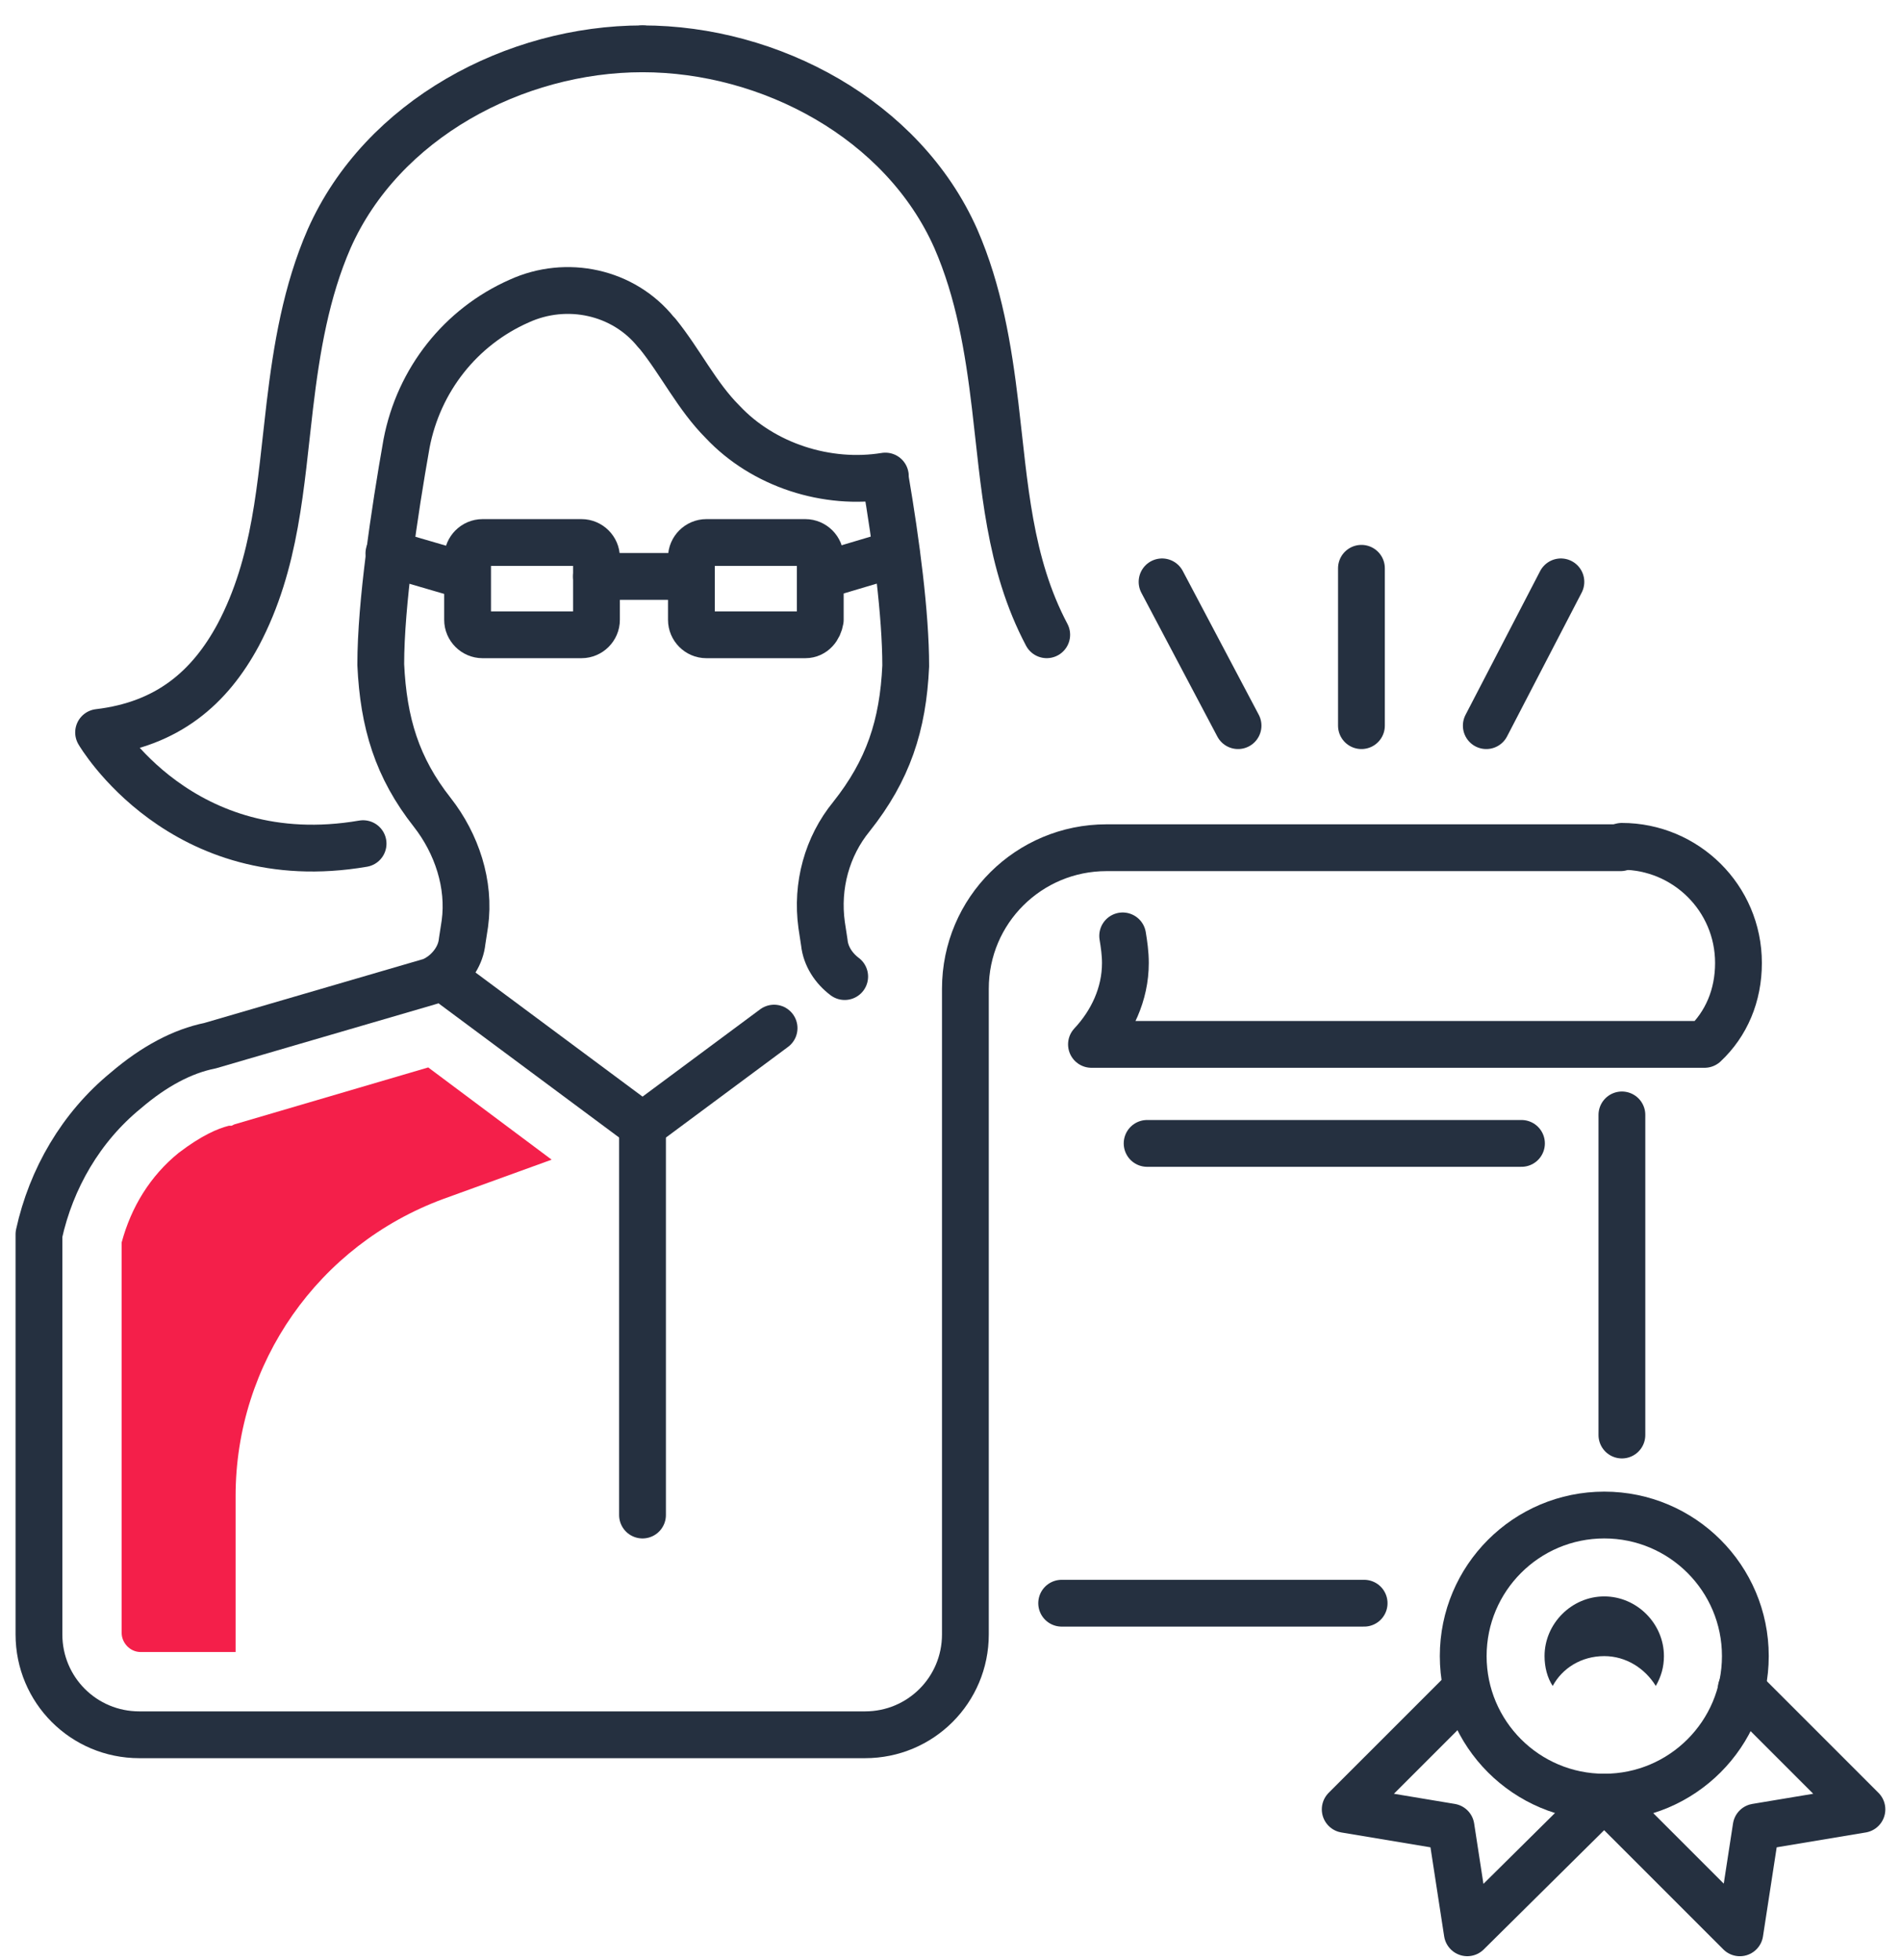 <svg width="65" height="67" viewBox="0 0 65 67" fill="none" xmlns="http://www.w3.org/2000/svg">
<path d="M19.884 21.7H16.498C16.22 21.7 15.988 21.468 15.988 21.19V19.056C15.988 18.778 16.22 18.546 16.498 18.546H19.884C20.163 18.546 20.395 18.778 20.395 19.056V21.19C20.395 21.468 20.163 21.7 19.884 21.7Z" stroke="#253040" stroke-width="1.6" stroke-miterlimit="10" stroke-linecap="round" stroke-linejoin="round"/>
<path d="M27.537 21.7H24.151C23.872 21.7 23.641 21.468 23.641 21.19V19.056C23.641 18.778 23.872 18.546 24.151 18.546H27.537C27.815 18.546 28.047 18.778 28.047 19.056V21.19C28.001 21.468 27.815 21.7 27.537 21.7Z" stroke="#253040" stroke-width="1.6" stroke-miterlimit="10" stroke-linecap="round" stroke-linejoin="round"/>
<path d="M20.395 19.706H23.641" stroke="#253040" stroke-width="1.6" stroke-miterlimit="10" stroke-linecap="round" stroke-linejoin="round"/>
<path d="M13.297 18.918L15.523 19.567" stroke="#253040" stroke-width="1.6" stroke-miterlimit="10" stroke-linecap="round" stroke-linejoin="round"/>
<path d="M28.465 19.567L30.645 18.918" stroke="#253040" stroke-width="1.6" stroke-miterlimit="10" stroke-linecap="round" stroke-linejoin="round"/>
<path d="M30.273 16.367C30.645 18.547 30.969 21.004 30.969 22.766C30.876 24.806 30.366 26.336 29.114 27.913C28.279 28.933 27.908 30.277 28.094 31.622L28.186 32.225C28.233 32.688 28.511 33.106 28.882 33.384" stroke="#253040" stroke-width="1.6" stroke-miterlimit="10" stroke-linecap="round" stroke-linejoin="round"/>
<path d="M21.969 1.669C26.328 1.669 30.873 4.08 32.682 8.16C33.471 9.969 33.795 11.916 34.027 13.863C34.352 16.599 34.491 19.242 35.79 21.699" stroke="#253040" stroke-width="1.6" stroke-miterlimit="10" stroke-linecap="round" stroke-linejoin="round"/>
<path d="M21.969 1.669C17.609 1.669 13.064 4.08 11.255 8.16C10.467 9.969 10.142 11.916 9.91 13.863C9.586 16.599 9.447 19.242 8.148 21.699C7.174 23.508 5.736 24.759 3.371 25.038C3.371 25.038 6.2 29.906 12.415 28.84" stroke="#253040" stroke-width="1.6" stroke-miterlimit="10" stroke-linecap="round" stroke-linejoin="round"/>
<path d="M15.105 33.384L21.97 38.484L26.468 35.146" stroke="#253040" stroke-width="1.6" stroke-miterlimit="10" stroke-linecap="round" stroke-linejoin="round"/>
<path d="M30.272 16.274C28.278 16.599 26.098 15.903 24.707 14.42C23.826 13.539 23.269 12.38 22.481 11.406C22.481 11.406 22.481 11.406 22.434 11.36C21.321 9.968 19.373 9.551 17.75 10.293C15.756 11.174 14.318 12.982 13.901 15.162C13.483 17.526 13.019 20.633 13.019 22.719C13.112 24.713 13.576 26.243 14.782 27.773C15.617 28.84 16.08 30.231 15.895 31.575L15.802 32.178C15.756 32.642 15.477 33.059 15.106 33.337C14.967 33.43 14.828 33.523 14.643 33.569L7.176 35.748C6.248 35.934 5.274 36.444 4.3 37.279C2.77 38.53 1.749 40.292 1.332 42.193V55.871C1.332 57.773 2.863 59.303 4.764 59.303H29.577C31.478 59.303 33.009 57.773 33.009 55.871V33.801C33.009 31.112 35.188 28.979 37.832 28.979H55.409" stroke="#253040" stroke-width="1.6" stroke-miterlimit="10" stroke-linecap="round" stroke-linejoin="round"/>
<path d="M54.855 61.435C57.518 61.435 59.678 59.276 59.678 56.613C59.678 53.95 57.518 51.791 54.855 51.791C52.191 51.791 50.031 53.95 50.031 56.613C50.031 59.276 52.191 61.435 54.855 61.435Z" stroke="#253040" stroke-width="1.6" stroke-miterlimit="10" stroke-linecap="round" stroke-linejoin="round"/>
<path d="M54.853 56.614C55.596 56.614 56.245 57.031 56.616 57.634C56.801 57.309 56.894 56.984 56.894 56.614C56.894 55.501 55.967 54.573 54.853 54.573C53.74 54.573 52.812 55.501 52.812 56.614C52.812 56.984 52.905 57.355 53.091 57.634C53.416 57.031 54.065 56.614 54.853 56.614Z" fill="#253040"/>
<path d="M54.854 61.435L50.17 66.072L49.614 62.456L45.996 61.853L50.124 57.726" stroke="#253040" stroke-width="1.6" stroke-miterlimit="10" stroke-linecap="round" stroke-linejoin="round"/>
<path d="M54.852 61.436L59.49 66.073L60.047 62.456L63.664 61.853L59.536 57.726" stroke="#253040" stroke-width="1.6" stroke-miterlimit="10" stroke-linecap="round" stroke-linejoin="round"/>
<path d="M39.223 39.087H52.023" stroke="#253040" stroke-width="1.6" stroke-miterlimit="10" stroke-linecap="round" stroke-linejoin="round"/>
<path d="M55.457 49.056V38.113" stroke="#253040" stroke-width="1.6" stroke-miterlimit="10" stroke-linecap="round" stroke-linejoin="round"/>
<path d="M55.454 28.932C57.634 28.932 59.443 30.694 59.443 32.92C59.443 34.033 59.026 35.007 58.283 35.702H37.32C38.016 34.96 38.48 33.986 38.48 32.92C38.48 32.595 38.433 32.271 38.387 31.993" stroke="#253040" stroke-width="1.6" stroke-miterlimit="10" stroke-linecap="round" stroke-linejoin="round"/>
<path d="M46.551 24.806V19.427" stroke="#253040" stroke-width="1.6" stroke-miterlimit="10" stroke-linecap="round" stroke-linejoin="round"/>
<path d="M50.82 24.806L53.371 19.891" stroke="#253040" stroke-width="1.6" stroke-miterlimit="10" stroke-linecap="round" stroke-linejoin="round"/>
<path d="M42.332 24.806L39.734 19.891" stroke="#253040" stroke-width="1.6" stroke-miterlimit="10" stroke-linecap="round" stroke-linejoin="round"/>
<path d="M36.301 54.805H46.643" stroke="#253040" stroke-width="1.6" stroke-miterlimit="10" stroke-linecap="round" stroke-linejoin="round"/>
<path d="M21.969 38.484V51.791" stroke="#253040" stroke-width="1.6" stroke-miterlimit="10" stroke-linecap="round" stroke-linejoin="round"/>
<path d="M8.01 38.438L7.917 38.484H7.824C7.453 38.577 6.896 38.809 6.108 39.411C5.134 40.2 4.485 41.266 4.16 42.471V55.825C4.16 56.15 4.438 56.474 4.809 56.474H8.056V51.142C8.056 46.598 10.885 42.564 15.152 40.988L18.862 39.643L14.642 36.49L8.01 38.438Z" fill="#F41F4A"/>
</svg>
